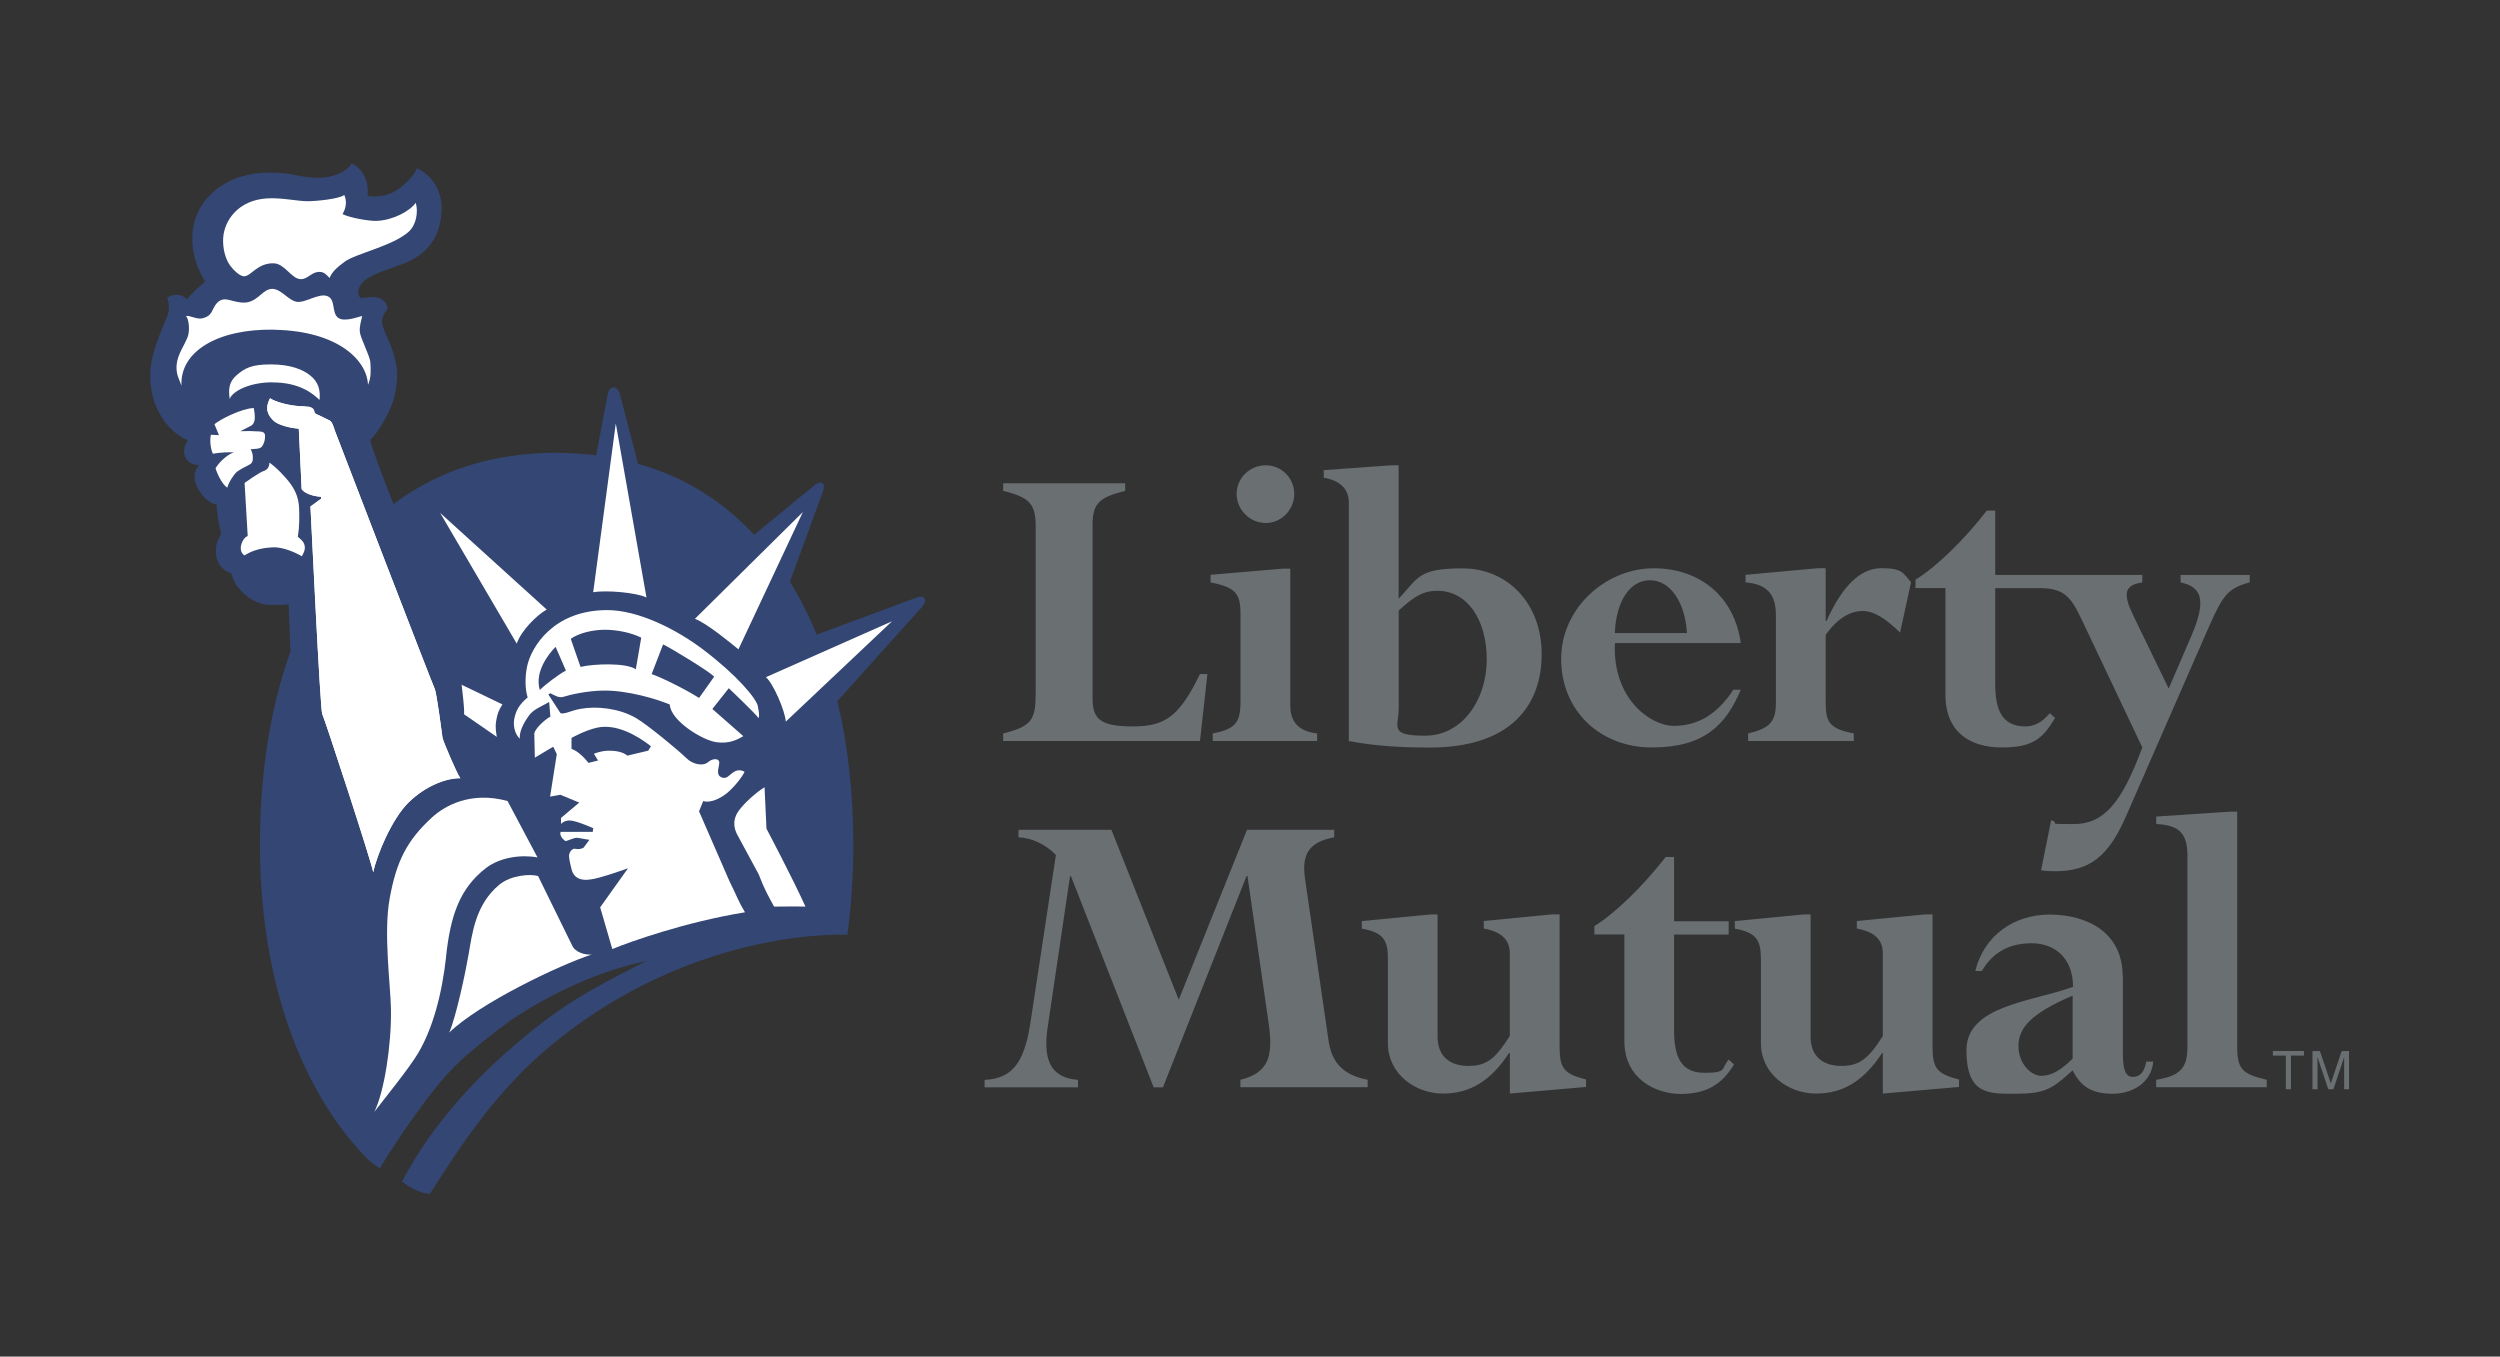 <?xml version="1.0" encoding="UTF-8"?>
<svg id="Layer_1" data-name="Layer 1" xmlns="http://www.w3.org/2000/svg" version="1.1" viewBox="0 0 2720.9 1476.5">
  <rect x="0" y="0" width="2720.9" height="1476.5" fill="#333333" stroke="none"/>
  <defs>
    <style>
      .cls-1 {
        fill: #344673;
      }

      .cls-1, .cls-2, .cls-3 {
        stroke-width: 0px;
      }

      .cls-2 {
        fill: #6a6f72;
      }

      .cls-3 {
        fill: #fff;
      }
    </style>
  </defs>
  <path class="cls-1" d="M1006.4,651.2c-2.7-3.6-9.5-.6-9.5-.6l-108.1,40.1c-8.1-20-17.8-39.2-29.1-57.6l35-95.5s4.4-9.5.3-11.8c-4-2.4-10.6,4-10.6,4l-63.6,52.2c-24.8-26.6-53.9-48-87.4-63.2-12.6-5.6-25.7-10.3-39-14l-19.7-75.6s-1.7-7.6-6.8-7.6-6.4,7.2-6.4,7.2l-12.7,66.8c-14.2-1.8-28.5-2.7-42.8-2.8-47.4,0-89.6,9-126.5,25.5-15.6,7-30.5,15.5-44.5,25.3-2.3,1.6-4.5,3.4-6.8,5.1-13.1-33.8-23.4-61.4-25.4-69.6,7.3-6.6,22.6-30.7,26.3-47,5.2-22.7,3.6-33.5-1.9-50.7-4-12.6-11.9-24.4-11.4-32.3.4-5.9,3.6-10.2,6.2-12.9-1.4-8.3-6.9-12-13.4-12.8-5.9-.8-10.6.9-15.9,1.2-1.3-2.4-4-2-2-10.6,3-13,28-19.2,48.6-27.1,25.9-10.1,40.4-28.7,41.3-58.7.6-21.8-11.5-37.9-26.8-45.2-3.1,8.8-15.7,20.6-24.5,25.5-8.6,4.8-20.7,6.6-29.3,4.6,1.9-16-5.5-29.7-17.2-35.2-3.7,6.8-17.8,16.3-39,15.6-21.2-.7-22.5-5.7-52.3-5.6-42.4,0-77.4,25.6-81.7,63.1-2.8,24.4,6.6,44.8,13.6,55.4-5.3,4-17.6,15.9-19.9,19.4-3.1-3.6-11.5-8.3-21.6-1.7,2.2,5.3,2.6,11.8.9,18-1.7,6.1-17.2,36.2-19,60.4-3,41,20.7,68.8,40.6,76.7-4.4,6.6-5.3,13.7-2.2,19.4,2,3.8,6.2,7.5,14.6,7.5-4.9,5.3-6.7,13.3-3.5,21.2,3.5,8.8,13.7,21.6,22.5,21.6-.4,7.5,3.1,25.1,4.9,32.2-3.1,5.7-6.2,10.1-5.7,20.7.4,11,7.5,19.9,16.3,21.7,2.2,5.3,3.9,11.1,6.9,14.6,3.1,3.5,5.8,7.8,12.5,12.2,6.6,4.4,14.1,8,22.9,8s16.6.4,20.5-.9c.2,2.5,1,25.9,2,51.8-22.2,61.7-33.2,133.3-33.2,210.1h0c0,137.6,39.2,260.2,114.2,339.2,0,0,4.3,5.3,16.3,13.1,0,0,23.4-40.1,59.1-85.7,9.4-11.9,19.7-23.1,30.8-33.5,16.4-14.3,33.5-28,51.1-40.9,46.1-31.4,99.5-55.3,148.8-65.5-56.5,29.1-88.6,44.8-141.8,90.3-33.6,28.9-87.3,79.8-123.9,149.6,7.6,6,17.9,12.3,30,13.5,7.8-9.1,47.6-82.2,108.8-140.9,123.8-115.9,269.6-142.7,345.9-141.2,4.3-31.4,6.5-64.2,6.5-98,0-55.4-5.8-108-17.3-156.3l91.1-101.4s6.3-6.3,3.6-10h0Z"/>
  <path class="cls-3" d="M328.6,605.4c-5.3-3.1-19.8-10.2-31.3-9.7-11.9.5-21.9,2.9-31.3,8.8-4-2.7-5.2-8-2.6-14.1,2.5-6.1,6.2-7,6.2-7l-3.4-57.8s16.2-11.6,20.6-12.9c4.4-1.3,6.4-4.8,6.4-9.2,7.2,4.9,17.8,15.7,23.5,23.8,5.3,7.5,8.4,15.8,8.8,25.1.4,9.2.5,20.3-1.3,31.8,3.6,3.1,7,5.7,7.5,10.6.4,4.9-1.3,6.6-3.1,10.6h0ZM855.2,785.3c-.6-11.3-13.7-41.7-21.6-48.3l137.2-60.8-115.5,109.1h0ZM478.9,558.1l116.1,105.3c-11.2,6.3-28,23.3-32.6,37.1l-83.5-142.5h0ZM546.8,766.7c-4,6.2-5.4,9.9-6.7,17.4-1.3,7.5-.3,11.7.6,17.9l-35.6-24.6c.4-8.3-1.7-22-2.3-29.1,0-.8-.3-2-.5-3.1l44.6,21.5Z"/>
  <path class="cls-3" d="M350.7,776.9c-2.2-4-12.3-218.3-12.8-225.7l11.5-8.4v-2.2c-8.4-.5-18.1-3.5-21.1-8.4l-3.1-65.7c-11.5-.9-23.3-4.5-27.7-8.9-5.5-5.5-9.8-12.3-3.6-24.2,5.7,4,22.5,8.8,37,8.8s9.6,6.9,13.2,8.4c4.2,1.7,11.3,5.6,14.6,7,3,1.3,4.9,8.4,5.7,11,.9,2.6,107,278.3,108.8,281.3,1.8,3.1,8,49.4,8.4,52.9.5,3.5,16.3,40.5,19.4,44.1-14.1-.4-37.2,7.6-56.2,26.2-18.5,18.1-34.9,57.8-38.6,76.2-1.3-9.7-53.3-168.5-55.6-172.5h0ZM485.6,1040.6c-4.6,42.4-14.9,79.1-30.4,105.4-10,16.9-38,51.2-47.8,64.1,10.6-21.1,18.8-72.2,18.1-111.9-.4-25.8-8.3-82.6-1.4-120.3,7.3-40.5,18.8-63.2,45.9-88.1,13.8-12.7,42.1-29,82.4-18l32.6,61.4c-17.5-3.3-40.6-.3-56,11.5-28.9,22.2-38.7,52.2-43.5,96h0Z"/>
  <path class="cls-3" d="M488.8,1124.1c7.9-17.9,18.4-68.8,21.3-85.9,3.8-21.9,7.3-53.8,33.3-75.3,12.8-10.6,33.8-11.9,42.2-9.5l36.9,75.2c3.3,8,14.1,10.8,21.4,10.3-34.6,11.2-121.8,52.7-155.2,85.1h0ZM802.9,884c-5.9,9.3-3.8,18.2-.5,24.4,3.7,7,23.3,43.1,23.3,43.1,6.2,16.4,11,24.6,16.8,35.2,10.6,0,22-.3,34.1,0-12.9-28.9-42.4-84.8-42.4-84.8l-2.1-45.1c-8.6,5.2-23.3,18-29.2,27.2ZM645.5,644.6c14.6-2.6,47.5.4,58.1,5.7l-33.4-189.4-24.6,183.7ZM364.4,468.7c-.9-2.6-2.7-9.7-5.7-11-3.3-1.5-10.4-5.4-14.6-7.1-3.6-1.4-10.2-8.3-13.2-8.3-14.5,0-31.3-4.8-37-8.8-6.2,11.9-1.9,18.7,3.6,24.2,4.4,4.4,16.2,8,27.7,8.9l3.1,65.7c3.1,4.9,12.8,7.9,21.1,8.4v2.2l-11.5,8.4c.4,7.5,10.6,221.8,12.8,225.7,2.2,4,54.2,162.8,55.5,172.5,3.7-18.3,20.1-58.1,38.6-76.2,19-18.5,42.1-26.6,56.2-26.2-3.1-3.5-18.9-40.6-19.4-44.1-.4-3.5-6.6-49.8-8.3-52.9-1.8-3.1-108-278.7-108.8-281.3h0Z"/>
  <path class="cls-3" d="M296.6,416.2c30,0,44.2,12.5,51.2,19.1.9-10.1-.7-19.1-10.2-26.7-7.8-6.4-21.6-12-42.8-12s-28.3,4.1-37.1,11.6c-8.1,6.9-9.4,14.6-7.7,26.1,2.6-8.4,21.8-18.3,46.5-18.2h0ZM242.9,258.8c-.7,11.4,2.4,23.4,7.7,30.4,3,4,10.2,11.8,15.4,11.5,7.5-.5,14.6-14.8,32.2-14.1,11.5.4,19,16.6,28.7,17.2,7.5.5,11.5-7,19.1-7.8,6.5-.7,8.7,2.6,12.7,6.5,2.6-6.1,6.5-10.3,16.3-17.6,11.9-8.8,52.5-17.2,69.7-32.6,8.6-7.7,10.6-22,7.8-31.6-6.5,9.2-24.6,18.8-42.2,19.7-8.8.4-30-3.5-37.5-7.4,3.8-6.4,5-13.8,1.9-20.8-5.7,4.4-30.5,6.8-40.3,6.8s-28.6-4-43.3-3.1c-32.2,1.7-47.1,24.6-48.2,43.1h0Z"/>
  <path class="cls-3" d="M298.5,358.9c69.7,1.3,101.1,33.5,102,60,3.5-8,3.1-15.4,2.6-24.3-.3-7-11-26.9-11.5-33.5-.4-6.6,1.3-11,2.6-17.2-4.4.9-19.8,7.1-26.4,1.8-7.1-5.7-2.2-19.8-11.5-23.4-9.3-3.6-23.8,7.5-33.1,6.2-9.2-1.3-17.2-14.1-26.9-14.1s-14.6,11.9-26.5,14.5c-9.2,2.1-20.3-3.5-25.7-3.1-6,.4-9.6,5.1-12.3,10.8-2.6,5.8-4.8,8.1-11.8,9.9-5.6,1.4-13.7-3.5-17.6-2.6,3.1,3.1,4.6,15.6,1.8,22.9-3.5,9.3-11.1,19-12,30.5-.7,10.2,2.6,14.9,5.3,22.4-1.8-37.5,40-62,100.8-60.9h0ZM254.5,492.5c-4.8.9-15,8.8-19.9,17.1,1.4,5.3,7.2,17.8,12.8,21.2,1.3-5.7,7.6-15.3,10.7-17.5,4.4-3.1,8.8-5.3,12.3-7,3.5-1.8,4.8-3.5,4.8-7.6s-.5-5.8-2.3-9.8c3.5-.4,10,.1,12.3-3,2.2-3.1,3.3-7.1,3.3-11s-1.8-4.9-5.7-5.3c-7.1-.5-14.2-.6-21.2-.3l11.5-5.9c2.6-1.3,3.5-3.9,4-6.1.4-2.2.3-7.2-.9-13.2-13.3.4-36.6,12.3-42.8,17.6l4.9,11.9-8.8-.4c-1.3,6-.4,15.3,2.2,20.6,7.9-1.4,17.2-1.8,22.9-1.4h0ZM824.9,768.8c-1.6-8.6-23.1-34.2-59.7-61.9-28.6-21.7-70.5-43.1-104.9-42.9-58.2.3-82.2,40.3-86.6,61.2-2.7,12.6-2,26.3.6,33.8-9.3,7.9-12.8,14.3-14.6,23.4-1.2,6.5,0,15.9,6,21.6-.7-8.6,5.2-18.6,9.9-25.1,5.3-7.3,14.1-10.1,22.1-14.9l1.3,15.9c-7.5,4.3-16.8,13.6-17.5,18.4l.6,26.3,20-11.9,3.9,8-7.3,46.3,11.2-2,20.5,8.5-19.8,16.7v6.6s3-4.1,10-3.8c7,.3,25.1,8.4,25.1,8.4l-.6,4h-35c-1.3,4.6,2.8,8.2,5.4,10.1,4.6-1.3,9.4-3.7,12-3.7s8.7,1.6,14,2.2l-6.3,8.5s-3.3,2.5-9.3,1.3c-3.3-.7-6.6,4-6.6,7.8s2.6,13.9,2.6,13.9c3.2,14.9,18.5,11.9,20.4,11.7,9.7-.8,41.2-12.2,41.2-12.2l-30.3,42.5,13.2,45.4c20-8.2,79.6-29.4,144.4-40-7.1-11.7-8.2-16.4-16.9-33.9l-33.1-76,4.6-11.2c7.3,2.6,18.5-2.7,25.8-8.6,7.3-6,15.9-16.5,19.2-23.2-4.6-2.6-8.6-2-12.6.7-4,2.7-7,7.8-12.6,5.3-6-2.6-3.1-9.1-2.4-15.1.7-5.9-6.9-6-12.2-1.4-5.3,4.6-16.6,2.7-23.8-4.6-7.3-7.3-42.3-36.4-54.9-43.6-18.1-10.4-42.3-13.1-60.2-9.8-10.4,1.8-17.9,6.5-21.8,4.5l-13.1-20.2,2.1-1.3c4.6,2,9,5.7,15,3.7,5.9-2,25.1-6.4,42.3-6.6,26.5-.5,58.7,9.2,72.8,15.2.6,17.2,35.3,39,50.9,41,13.2,1.7,21.2-2,29.1-6.6l-33.7-29.6,17.9-22.6s28.5,27.1,32.4,32.5c1.3-3.1,0-8.3-.7-12h0ZM621.9,803.2s14.5-8.3,28.2-11.3c20.2-4.3,42.5,7.8,58.4,20.3l-3,4.8-22.7,5.4c-4.4-3.9-12.8-5.7-21.9-5.3-8.1.4-14.5,3.3-14.5,3.3l4.5,7.3-10.4,2.6c-4.6-5.9-11.9-13.2-18.5-15.2v-11.9h0ZM587.5,750.9c-6-20,10-39.7,17.2-46.9l11.2,25.8c-8.5,4.6-21.8,14.7-28.4,21.2ZM692,728.4c-10.6-7.3-45.6-6-60.2-2.6l-10.6-30.5c8-5.9,23.2-9.9,37-9.9s29.1,3.3,39.7,8.6l-5.9,34.4h0ZM760.8,759.6c-14.6-9.4-43-23.3-51.6-25.9l12.5-32.4c10.6,5.3,49.6,29.1,55.6,35.1l-16.5,23.3ZM756.3,673.5c13.1,4.7,40.8,27.9,47.4,33.2l70.1-149.4-117.5,116.2h0Z"/>
  <path class="cls-2" d="M1189.1,760.4c0,23,9.6,30.2,44.1,30.2s50.3-10.5,72.8-57h8.1l-8.1,72.9h-214.2v-8.2c32.1-8.1,35.4-15.4,35.4-45.5v-179.3c0-24.9-6.2-32.1-35.4-39.3v-8.2h132.8v8.2c-27.8,7.2-35.5,13-35.5,37.4v188.9h0ZM1404.3,767.6c0,18.2,9.1,28.3,29.2,30.7v8.2h-113.6v-8.2c24.4-4.8,30.2-11.5,30.2-34.5v-96.4c0-22-6.2-28.3-32.6-33.6v-8.2l78.6-6.7h8.2v148.6h0ZM1377.5,506.4c17.2,0,31.1,13.9,31.1,31,0,0,0,0,0,.1,0,17.3-13.9,31.7-31.1,31.7s-31.6-14.4-31.6-31.7,14.4-31.1,31.6-31.1ZM1522.2,664.6c18.2-16.8,27.8-21.6,42.2-21.6,32.1,0,53.7,30.7,53.7,74.8s-26.8,82.9-67,82.9-28.8-9.6-28.8-30.2v-105.9ZM1522.2,506.4h-8.2l-73.3,5.3v8.2c16.8,2.9,27.3,11.5,27.3,26.8v259.8c27.3,5.2,54.2,7.1,88.2,7.1,88.2,0,121.7-46,121.7-101.6s-37.3-93.4-86.2-93.4-48,10.5-69.5,33.1v-145.2h0ZM1757.5,689c1.4-34.5,16.3-57.5,38.3-57.5s38.3,24,40.2,57.5h-78.6,0ZM1894.6,700c-6.7-49.8-43.6-81.5-94.9-81.5s-100.6,42.6-100.6,98.7,42.2,96.3,98.7,96.3,80.5-24,96.8-62.8h-8.1c-17.3,26.4-38.3,39.3-64.7,39.3s-67.1-30.7-64.2-90.1h137.1ZM2068,688.5c-15.8-15.3-28.3-23.5-40.8-23.5s-26.4,6.7-40.2,25.9v73.8c0,21.6,4.3,28.3,30.6,33.6v8.2h-115v-8.2c24-5.8,30.2-13,30.2-33.6v-95.4c0-23-10-33.5-33-35.5v-8.2l79-7.2h8.2v57.5h.9c17.7-39.3,37.4-57.5,59.9-57.5s23.5,5.3,32.1,15.3l-11.9,54.6ZM2373.3,625.7v8.2c23,4.8,28.3,19.2,12,57.5l-25,58-38.3-79c-11.1-23-11.1-33.6,9.6-36.5v-8.2h-160.1v-70h-9.1c-25.4,32.6-55.1,61.4-77.7,75.2v9.1h32.6v116c0,41.2,27.3,57.5,61.3,57.5s44.6-9.6,58-32.1l-5.7-5.2c-8.6,10.1-16.8,14.4-26.3,14.4-25.4,0-33.1-17.2-33.1-46.5v-104h48.5c26.4,0,34,9.6,45.5,34l66.1,139.4c-22.1,59.4-41.2,83.4-74.7,83.4s-13-.5-24.5-4.3l-11,54.6c6.7,1,10.6,1,15.3,1,37.4,0,58-15.8,77.2-59.9l91-208c14.9-33.5,20.6-40.2,43.6-46.5v-8.1h-75.2ZM1445.8,1131.6c3.3,24.4,15.4,38.3,42.7,43.6v8.1h-138.5v-8.1c30.7-7.6,36-25.3,30.7-61.7l-23-160.1h-1l-91,230h-10.1l-90.1-230h-.9l-24.4,164.9c-4.8,32.6,1.4,54.6,33,57v8.1h-101.6v-8.1c30.2-1.4,43.1-18.7,49.8-61.7l27.8-183.1c-11-11.5-26.4-18.7-40.7-19.2v-8.2h101.1l73.3,185,74.3-185h94.9v8.2c-28.8,5.3-35.5,19.6-31.7,45.5l25.4,174.9h0ZM1510.5,1041.9c0-20.1-6.7-27.3-28.3-31.2v-8.2l74.3-7.2h8.1v133.2c0,21.6,13.9,31.6,33.6,31.6s29.2-7.6,45-32.6v-90.1c0-14.9-9.6-23.5-28.3-26.8v-8.2l74.3-7.2h8.2v143.8c0,24,4.8,29.7,28.8,35.9v8.1l-82.9,7.2v-44h-1c-20.1,30.6-42.7,44-71.9,44s-59.9-20.6-59.9-55.1v-93.4h0ZM1767.9,1017h-32.6v-9.1c22.5-13.9,52.2-42.7,77.6-75.2h9.1v70h59.4v14.4h-59.4v104c0,29.2,7.6,46.5,33,46.5s17.7-4.3,26.4-14.4l5.8,5.3c-13.4,22.5-31.1,32.1-58,32.1s-61.3-16.3-61.3-57.5v-116h0ZM1916.4,1041.9c0-20.1-6.7-27.3-28.3-31.2v-8.2l74.3-7.2h8.2v133.2c0,21.6,13.9,31.6,33.5,31.6s29.3-7.6,45.1-32.6v-90.1c0-14.9-9.6-23.5-28.3-26.8v-8.2l74.3-7.2h8.1v143.8c0,24,4.8,29.7,28.8,35.9v8.1l-82.9,7.2v-44h-.9c-20.1,30.6-42.7,44-71.9,44s-59.9-20.6-59.9-55.1v-93.4h0ZM2255.7,1152.2c-12.5,12.5-23,18.7-34,18.7s-24.9-13-24.9-32.6,13.9-35.5,59-54.7v68.6ZM2310.3,1063c0-49.8-40.7-67.6-79.5-67.6s-71.4,22.6-81,61.4h7.2c11.5-20.1,29.7-30.2,54.1-30.2s45.1,15.3,45.1,47.4c-44.1,16.3-116,20.1-116,69s24.4,47.4,54.2,47.4,38.8-5.2,57-21.6l4.4-3.8c9.1,18.2,21.5,25.4,43.6,25.4s42.2-12.4,44.1-35h-7.6c-1.9,11-6.7,16.7-14.4,16.7s-11-7.2-11-23.9v-85.3ZM2380.8,932.7c0-25.4-8.2-34.5-34-35.9v-8.1l80-5.3h8.1v255.9c0,24,5.3,29.7,32.1,35.9v8.1h-120.3v-8.1c26.4-4.3,34-12.9,34-35.9v-206.6h0ZM2473.7,1148.9h14.1v36.6h5.6v-36.6h14.1v-5h-33.8v5ZM2551.3,1185.5v-24.6c0-1.2,0-6.5,0-10.4h0l-11.7,35h-5.6l-11.7-34.9h-.1c0,3.8.1,9.1.1,10.3v24.6h-5.5v-41.6h8.1l11.9,35.2h0l11.8-35.2h8v41.6h-5.4Z"/>
</svg>